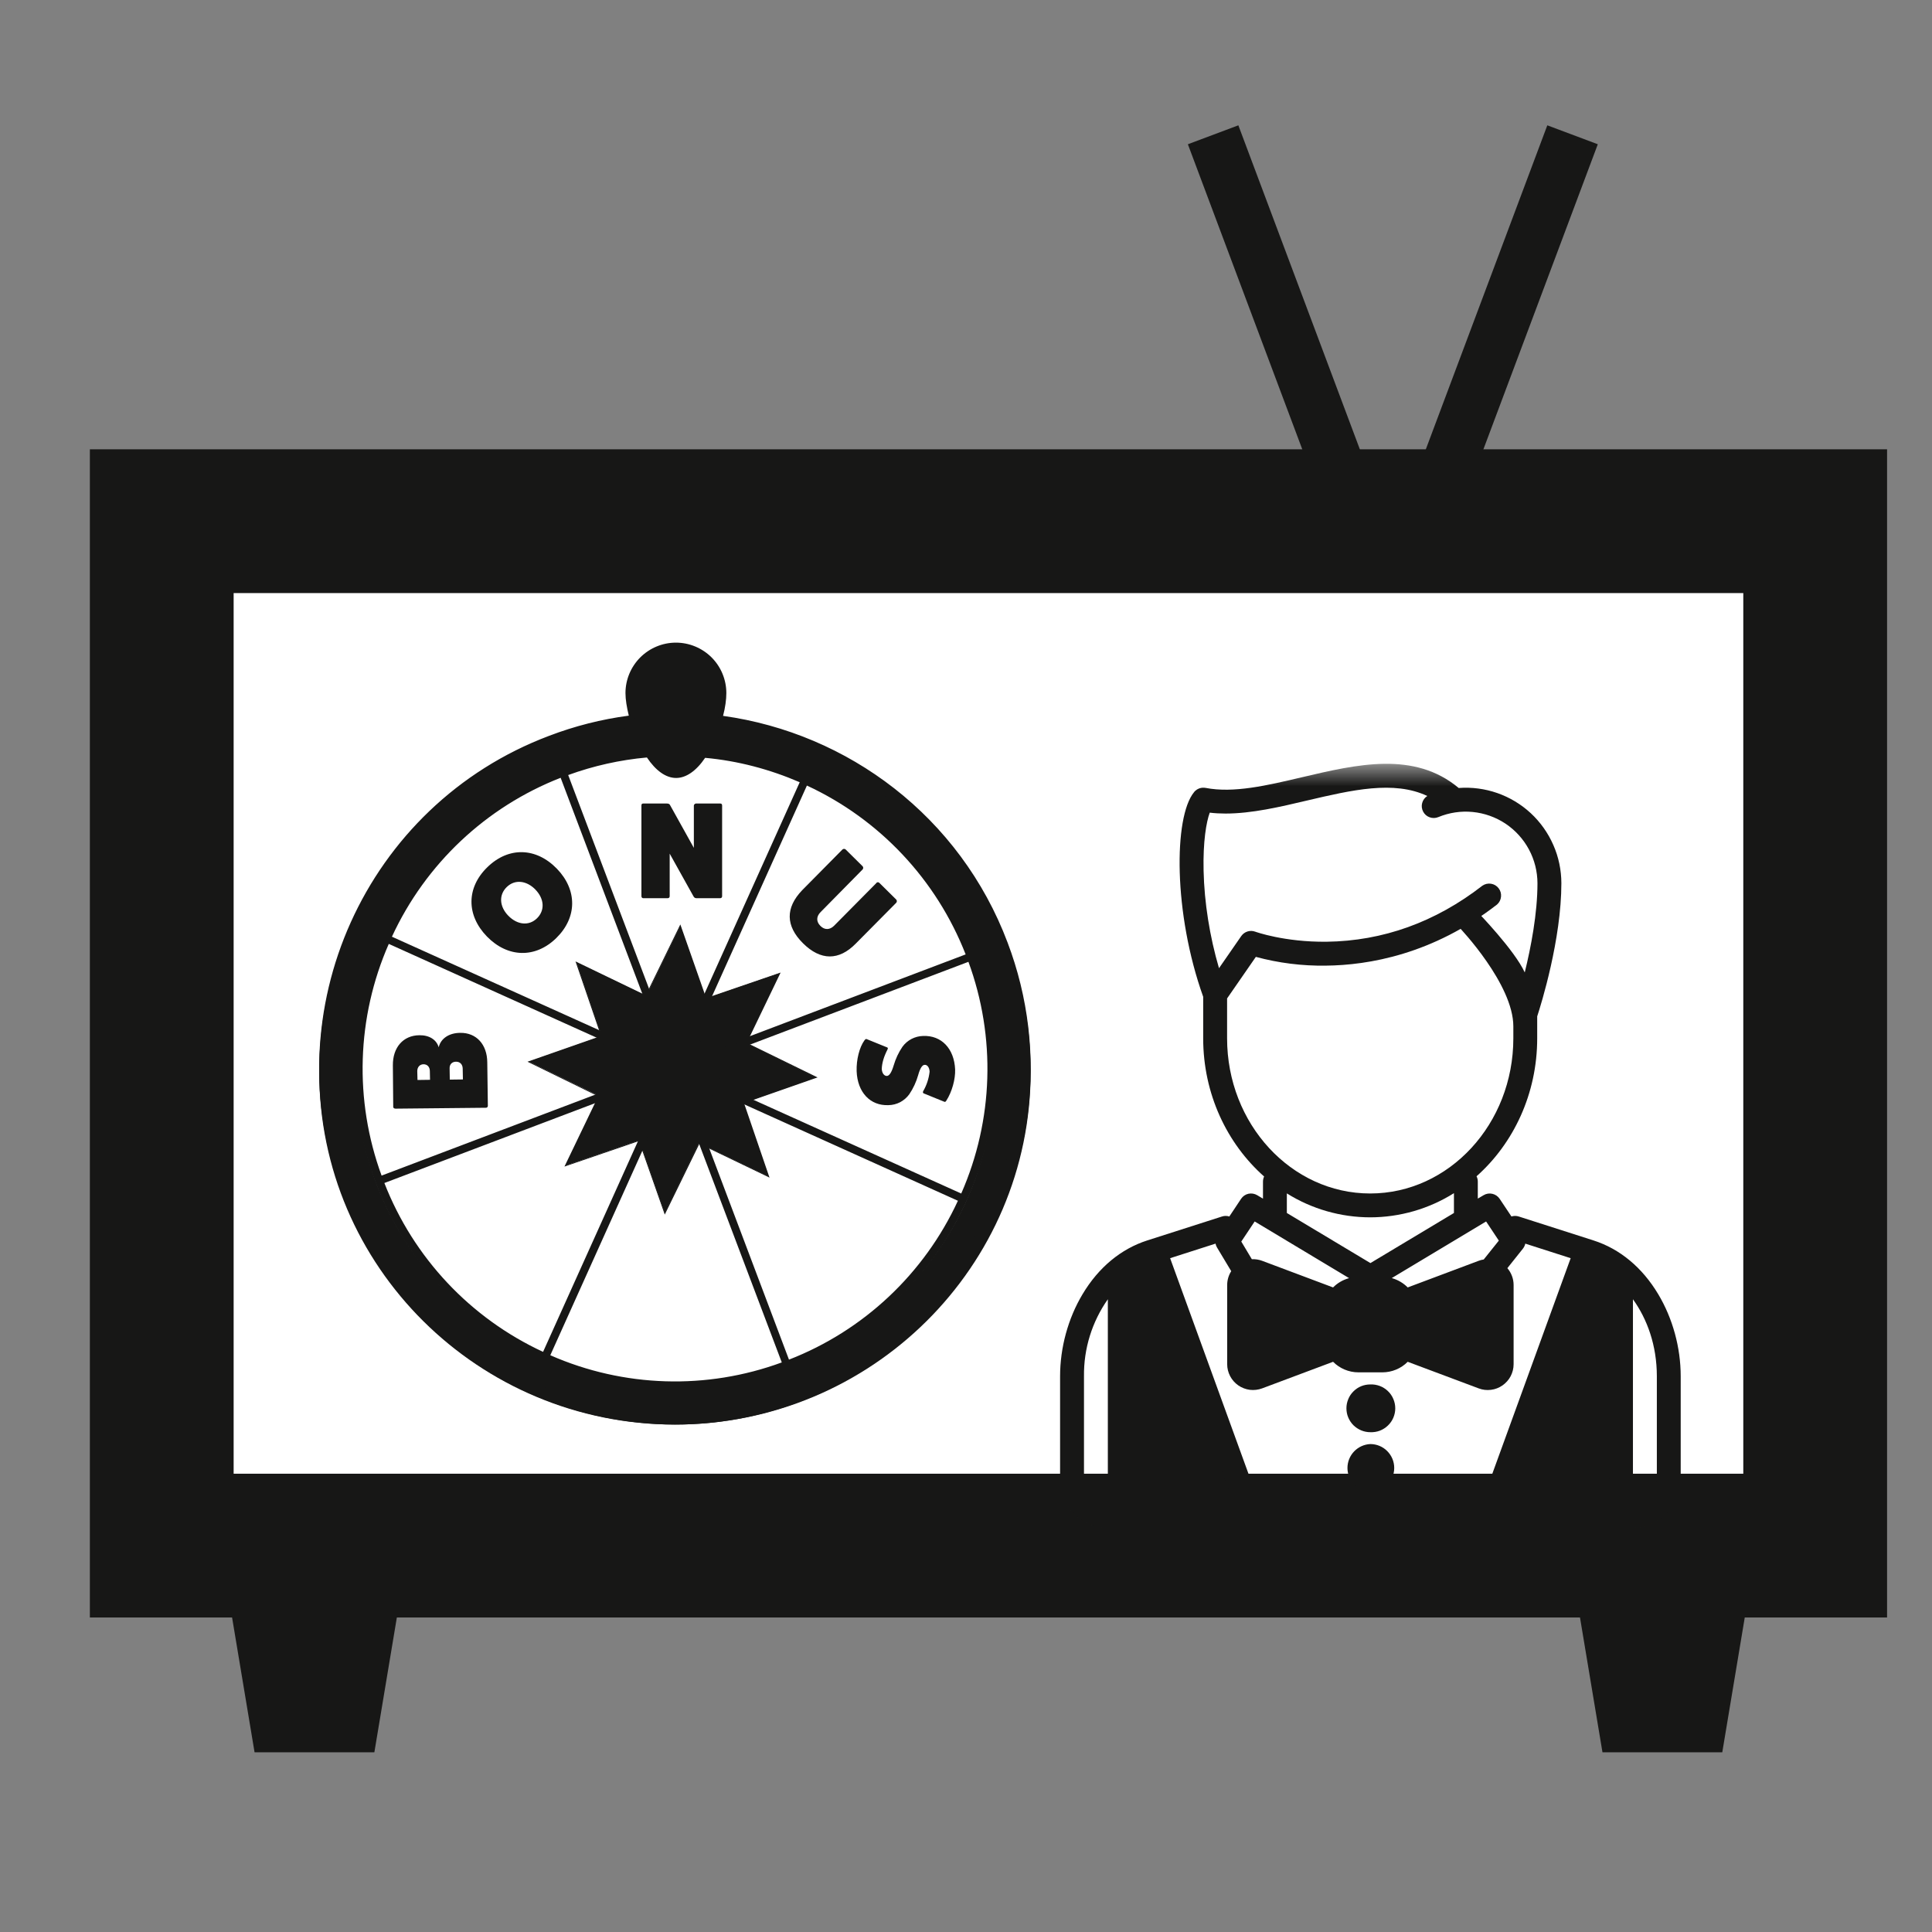 <svg width="43" height="43" viewBox="0 0 43 43" fill="none" xmlns="http://www.w3.org/2000/svg">
<rect x="0" y="0" width="43" height="43" fill="#808080" stroke="none"/>
<path d="M5.707 35.6L6.174 38.4H7.824L8.291 35.6H5.707ZM35.707 35.6L36.174 38.4H37.824L38.291 35.6H35.707Z" fill="#171716" stroke="#171716" stroke-width="1.2"/>
<path d="M35 3L32 11H30L27 3" stroke="#171716" stroke-width="1.2"/>
<path d="M2.6 10.6H41.4V35.4H2.6V10.6Z" fill="#171716" stroke="#171716" stroke-width="1.2"/>
<path d="M4.6 12.6H39.4V33.4H4.6V12.6Z" fill="white" stroke="#171716" stroke-width="1.2"/>
<mask id="mask0_28_4987" style="mask-type:luminance" maskUnits="userSpaceOnUse" x="22" y="17" width="17" height="17">
<path d="M39 17H22V34H39V17Z" fill="white"/>
</mask>
<g mask="url(#mask0_28_4987)">
<path d="M27.65 30.813V28.222L29.5 29.085V29.949L27.65 30.813ZM29.82 28.866H31.182V30.079H29.82V28.866ZM24.883 28.294V32.92H27.658L25.778 27.924L24.883 28.294ZM36.324 28.294V32.92H33.55L35.43 27.924L36.324 28.294ZM33.228 30.813V28.222L31.378 29.085V29.949L33.228 30.813Z" fill="#171716"/>
<path d="M24.094 28.805C24.45 28.209 24.949 27.795 25.537 27.607L27.199 27.075C27.251 27.058 27.308 27.058 27.361 27.075L27.623 26.681C27.661 26.624 27.719 26.584 27.786 26.569C27.852 26.555 27.922 26.566 27.981 26.601L28.11 26.678V26.298C28.11 26.257 28.12 26.218 28.135 26.185C27.308 25.453 26.779 24.346 26.779 23.11V22.185C26.114 20.325 26.121 18.185 26.575 17.632L26.578 17.628L26.58 17.625C26.584 17.619 26.59 17.614 26.595 17.609L26.605 17.599L26.615 17.592C26.619 17.588 26.623 17.585 26.628 17.582L26.635 17.576C26.64 17.573 26.645 17.57 26.65 17.567L26.657 17.563C26.662 17.561 26.667 17.558 26.672 17.556L26.68 17.552L26.694 17.547L26.704 17.543C26.712 17.54 26.721 17.538 26.73 17.537L26.741 17.535L26.756 17.533H26.768L26.781 17.532H26.797L26.807 17.533L26.831 17.536H26.833C27.453 17.657 28.193 17.484 28.973 17.3C30.204 17.01 31.476 16.711 32.466 17.538C32.757 17.516 33.05 17.555 33.326 17.651C33.602 17.748 33.855 17.9 34.07 18.099C34.284 18.298 34.455 18.539 34.572 18.807C34.69 19.074 34.75 19.364 34.751 19.656C34.751 20.908 34.301 22.352 34.213 22.621V23.11C34.213 24.343 33.687 25.448 32.863 26.18C32.881 26.216 32.891 26.256 32.891 26.297V26.677L33.02 26.601C33.078 26.566 33.148 26.555 33.214 26.57C33.281 26.585 33.339 26.625 33.377 26.681L33.64 27.075C33.692 27.058 33.749 27.058 33.802 27.075L35.463 27.607C36.052 27.795 36.551 28.209 36.907 28.805C37.229 29.343 37.407 29.992 37.407 30.632V32.937C37.407 33.523 36.93 34 36.344 34H24.657C24.375 34 24.105 33.888 23.905 33.688C23.706 33.489 23.594 33.219 23.594 32.937V30.632C23.594 29.992 23.772 29.343 24.094 28.805ZM32.971 33.469L34.958 28.003L33.948 27.679C33.939 27.72 33.921 27.758 33.895 27.791L33.549 28.225C33.637 28.328 33.688 28.461 33.688 28.6V30.363C33.688 30.456 33.665 30.547 33.622 30.63C33.579 30.712 33.516 30.782 33.44 30.835C33.364 30.888 33.276 30.922 33.184 30.933C33.091 30.945 32.998 30.934 32.911 30.901L31.331 30.309C31.257 30.384 31.169 30.443 31.072 30.483C30.975 30.523 30.871 30.544 30.766 30.544H30.235C30.015 30.544 29.815 30.454 29.67 30.309L28.09 30.901C28.003 30.933 27.909 30.944 27.817 30.933C27.725 30.921 27.637 30.887 27.561 30.835C27.485 30.782 27.422 30.711 27.379 30.629C27.336 30.547 27.313 30.456 27.313 30.363V28.6C27.313 28.49 27.345 28.383 27.403 28.292L27.085 27.762C27.07 27.736 27.059 27.708 27.054 27.679L26.043 28.003L28.03 33.469H32.971ZM35.816 28.379C35.705 28.298 35.586 28.229 35.461 28.173L33.536 33.469H35.813V28.422C35.813 28.408 35.814 28.393 35.816 28.379ZM31.563 29.216V29.219H32.094C32.13 29.217 32.166 29.222 32.2 29.234C32.235 29.247 32.266 29.266 32.292 29.291C32.319 29.316 32.34 29.346 32.354 29.379C32.369 29.412 32.376 29.448 32.376 29.484C32.376 29.521 32.369 29.557 32.354 29.59C32.34 29.623 32.319 29.653 32.292 29.678C32.266 29.703 32.235 29.722 32.2 29.735C32.166 29.747 32.13 29.752 32.094 29.75H31.563V29.829L33.097 30.404C33.103 30.407 33.11 30.407 33.117 30.407C33.124 30.406 33.131 30.403 33.137 30.399C33.143 30.395 33.148 30.39 33.151 30.384C33.155 30.377 33.157 30.37 33.157 30.363V28.6C33.157 28.593 33.155 28.586 33.151 28.579C33.148 28.573 33.143 28.568 33.137 28.564C33.131 28.56 33.124 28.557 33.117 28.556C33.11 28.555 33.103 28.556 33.097 28.559L31.563 29.134V29.216ZM30.766 28.95H30.235C30.164 28.95 30.096 28.978 30.047 29.028C29.997 29.078 29.969 29.145 29.969 29.216V29.747C29.969 29.893 30.089 30.013 30.235 30.013H30.766C30.913 30.013 31.032 29.893 31.032 29.747V29.216C31.032 29.145 31.004 29.078 30.954 29.028C30.904 28.978 30.836 28.95 30.766 28.95ZM27.904 28.559C27.897 28.556 27.89 28.555 27.883 28.556C27.876 28.557 27.869 28.56 27.864 28.564C27.858 28.568 27.852 28.573 27.849 28.579C27.846 28.586 27.844 28.593 27.844 28.6V30.363C27.844 30.378 27.851 30.39 27.864 30.399C27.876 30.408 27.889 30.409 27.904 30.404L29.438 29.829V29.75H28.907C28.87 29.752 28.834 29.747 28.8 29.735C28.766 29.722 28.735 29.703 28.708 29.678C28.682 29.653 28.661 29.623 28.646 29.59C28.632 29.557 28.624 29.521 28.624 29.484C28.624 29.448 28.632 29.412 28.646 29.379C28.661 29.346 28.682 29.316 28.708 29.291C28.735 29.266 28.766 29.247 28.8 29.234C28.834 29.222 28.87 29.217 28.907 29.219H29.438V29.134L27.904 28.559ZM25.54 28.173C25.42 28.227 25.3 28.296 25.185 28.38C25.187 28.394 25.188 28.408 25.188 28.422V33.469H27.465L25.54 28.173ZM27.925 27.186L27.627 27.633L27.862 28.026C27.939 28.022 28.017 28.034 28.09 28.061L29.67 28.654C29.768 28.555 29.891 28.484 30.026 28.447L27.925 27.186ZM33.682 23.11V22.844C33.682 21.904 32.495 20.659 32.489 20.652C32.445 20.6 32.422 20.533 32.426 20.465C32.43 20.397 32.46 20.333 32.509 20.286C32.559 20.239 32.625 20.214 32.693 20.214C32.761 20.214 32.827 20.241 32.876 20.288C32.896 20.309 33.705 21.142 33.936 21.643C34.074 21.083 34.219 20.33 34.219 19.657C34.218 19.395 34.153 19.137 34.029 18.906C33.905 18.675 33.726 18.478 33.508 18.332C33.29 18.187 33.039 18.098 32.778 18.072C32.517 18.046 32.254 18.086 32.012 18.186C31.95 18.212 31.881 18.213 31.819 18.19C31.756 18.168 31.704 18.122 31.674 18.063C31.643 18.004 31.635 17.936 31.653 17.872C31.67 17.807 31.711 17.752 31.767 17.716C31.022 17.364 30.081 17.585 29.095 17.816C28.486 17.96 27.861 18.107 27.275 18.107C27.157 18.107 27.04 18.101 26.925 18.087C26.849 18.294 26.773 18.727 26.788 19.38C26.804 20.09 26.924 20.843 27.131 21.549L27.626 20.834C27.696 20.734 27.823 20.694 27.937 20.736C27.943 20.738 28.583 20.97 29.525 20.96C30.779 20.944 31.946 20.525 32.994 19.712C33.05 19.674 33.118 19.658 33.185 19.669C33.252 19.679 33.313 19.715 33.354 19.769C33.396 19.823 33.415 19.89 33.408 19.957C33.402 20.025 33.37 20.087 33.319 20.132C31.889 21.242 30.456 21.483 29.507 21.492C28.982 21.5 28.458 21.434 27.951 21.297L27.311 22.222V23.11C27.311 25.014 28.74 26.563 30.496 26.563C32.253 26.563 33.682 25.013 33.682 23.11ZM32.36 26.556C31.801 26.907 31.155 27.093 30.496 27.094C29.84 27.093 29.197 26.909 28.641 26.561V26.997L30.501 28.112L32.36 26.997V26.556ZM33.076 27.186L30.976 28.446C31.112 28.484 31.234 28.556 31.331 28.654L32.911 28.061C32.947 28.047 32.984 28.038 33.023 28.032L33.359 27.612L33.076 27.186ZM36.876 32.938V30.632C36.876 29.942 36.66 29.356 36.344 28.917V33.469C36.485 33.469 36.62 33.413 36.719 33.313C36.819 33.213 36.875 33.078 36.875 32.937L36.876 32.938ZM24.126 32.938C24.126 33.23 24.364 33.468 24.657 33.468V28.917C24.304 29.419 24.118 30.019 24.126 30.632V32.938Z" fill="#171716"/>
<path d="M30.499 30.813C30.571 30.81 30.643 30.822 30.71 30.847C30.777 30.872 30.838 30.911 30.89 30.961C30.942 31.01 30.983 31.07 31.011 31.136C31.039 31.202 31.054 31.273 31.054 31.345C31.054 31.417 31.039 31.488 31.011 31.554C30.983 31.62 30.941 31.68 30.889 31.729C30.837 31.779 30.776 31.817 30.709 31.843C30.642 31.868 30.57 31.879 30.498 31.876C30.428 31.876 30.359 31.862 30.295 31.835C30.23 31.808 30.172 31.769 30.122 31.72C30.073 31.67 30.034 31.612 30.007 31.547C29.98 31.483 29.967 31.413 29.967 31.343C29.967 31.274 29.981 31.204 30.008 31.14C30.034 31.075 30.073 31.017 30.123 30.968C30.172 30.918 30.231 30.879 30.296 30.852C30.36 30.826 30.429 30.813 30.499 30.813ZM30.499 32.14C30.64 32.14 30.776 32.196 30.875 32.296C30.975 32.396 31.031 32.531 31.031 32.672C31.031 32.814 30.974 32.949 30.875 33.048C30.775 33.148 30.639 33.204 30.498 33.204C30.361 33.198 30.232 33.139 30.137 33.04C30.043 32.941 29.99 32.809 29.99 32.672C29.99 32.535 30.043 32.403 30.138 32.304C30.233 32.205 30.362 32.146 30.499 32.14Z" fill="#171716"/>
</g>
<path d="M15.021 31.706C19.395 31.706 22.939 28.19 22.939 23.853C22.939 19.516 19.395 16 15.021 16C10.649 16 7.104 19.516 7.104 23.853C7.104 28.19 10.649 31.706 15.021 31.706Z" fill="#171716"/>
<path d="M15.022 30.894C18.943 30.894 22.122 27.742 22.122 23.853C22.122 19.964 18.943 16.812 15.022 16.812C11.101 16.812 7.922 19.964 7.922 23.853C7.922 27.742 11.101 30.894 15.022 30.894Z" fill="white"/>
<path fill-rule="evenodd" clip-rule="evenodd" d="M8.826 28.721C9.571 29.651 10.514 30.402 11.588 30.918C12.661 31.435 13.836 31.704 15.027 31.706C15.957 31.706 16.903 31.541 17.82 31.191C19.178 30.679 20.367 29.802 21.256 28.655L21.273 28.632L21.488 28.355C22.236 27.296 22.713 26.07 22.877 24.784C23.04 23.498 22.886 22.191 22.426 20.979C21.369 18.172 18.872 16.319 16.093 15.933C16.142 15.747 16.166 15.57 16.166 15.426C16.166 15.128 16.048 14.843 15.838 14.632C15.627 14.422 15.341 14.303 15.044 14.303C14.746 14.303 14.461 14.422 14.25 14.632C14.04 14.843 13.921 15.128 13.921 15.426C13.921 15.57 13.95 15.743 13.995 15.928C13.388 16.008 12.792 16.159 12.219 16.378C8.135 17.92 6.07 22.501 7.617 26.592C7.867 27.249 8.201 27.871 8.612 28.441L8.826 28.721ZM15.044 14.479C15.566 14.479 15.99 14.903 15.99 15.426C15.99 15.562 15.96 15.731 15.916 15.912C15.337 15.845 14.752 15.843 14.172 15.904C14.129 15.747 14.104 15.585 14.098 15.422C14.098 14.903 14.522 14.479 15.044 14.479ZM14.793 23.778L8.493 26.165C7.879 24.49 7.936 22.642 8.653 21.008L14.793 23.778ZM8.723 20.848C9.471 19.228 10.816 17.96 12.478 17.311L14.863 23.617L8.723 20.848ZM14.855 23.943L12.087 30.088C10.469 29.339 9.203 27.992 8.555 26.33L14.855 23.943ZM15.015 24.017L17.4 30.323C15.727 30.938 13.88 30.881 12.248 30.163L15.015 24.017ZM15.18 23.955L21.32 26.725C20.572 28.346 19.224 29.614 17.56 30.261L15.18 23.955ZM15.254 23.795L21.554 21.407C22.169 23.082 22.112 24.93 21.394 26.564L15.254 23.795ZM15.192 23.63L17.959 17.484C19.578 18.234 20.843 19.581 21.492 21.242L15.192 23.63ZM15.032 23.555L12.646 17.25C13.211 17.044 13.8 16.913 14.398 16.859C14.596 17.155 14.822 17.315 15.048 17.315C15.27 17.315 15.496 17.159 15.694 16.867C16.422 16.933 17.133 17.122 17.799 17.41L15.032 23.555ZM14.6 16.842C14.896 16.825 15.193 16.826 15.488 16.846C15.352 17.023 15.2 17.138 15.044 17.138C14.888 17.138 14.735 17.019 14.6 16.842ZM15.603 16.677C15.231 16.647 14.857 16.645 14.485 16.673C14.39 16.511 14.312 16.34 14.25 16.163C14.505 16.138 14.76 16.122 15.015 16.122C15.291 16.122 15.566 16.138 15.838 16.167C15.776 16.344 15.697 16.515 15.603 16.677ZM12.313 16.62C12.881 16.405 13.472 16.259 14.073 16.183C14.118 16.319 14.172 16.455 14.233 16.579C14.254 16.616 14.271 16.653 14.291 16.689C13.691 16.752 13.091 16.891 12.498 17.114C11.622 17.444 10.819 17.944 10.137 18.587C9.456 19.229 8.908 20 8.526 20.855C8.139 21.709 7.925 22.63 7.896 23.567C7.867 24.504 8.024 25.437 8.357 26.313C8.686 27.19 9.185 27.993 9.826 28.676C10.467 29.358 11.237 29.907 12.091 30.29C12.944 30.677 13.865 30.892 14.801 30.92C15.737 30.949 16.669 30.792 17.544 30.458C19.324 29.783 20.735 28.458 21.517 26.721C21.904 25.867 22.118 24.946 22.147 24.009C22.176 23.072 22.019 22.139 21.685 21.263C21.22 20.032 20.422 18.953 19.381 18.148C18.341 17.342 17.097 16.84 15.788 16.698C15.877 16.536 15.951 16.367 16.01 16.192C17.384 16.372 18.683 16.921 19.769 17.78C20.856 18.64 21.689 19.778 22.179 21.073C23.672 25.025 21.677 29.453 17.729 30.952C13.781 32.446 9.356 30.45 7.859 26.498C6.371 22.547 8.365 18.114 12.313 16.62Z" fill="#171716"/>
<path fill-rule="evenodd" clip-rule="evenodd" d="M15.405 22.913L15.681 22.333L17.181 21.814L16.474 23.284L15.932 23.498L15.405 22.913ZM14.53 24.7L14.259 25.28L12.758 25.794L13.461 24.329L14.008 24.115L14.53 24.7ZM15.862 24.243L16.442 24.519L16.956 26.021L15.492 25.313L15.278 24.77L15.862 24.243ZM14.078 23.366L13.498 23.094L12.98 21.592L14.448 22.3L14.661 22.843L14.078 23.366Z" fill="#171716"/>
<path fill-rule="evenodd" clip-rule="evenodd" d="M15.908 23.486L16.513 23.267L17.94 23.963L16.406 24.503L15.867 24.268L15.908 23.486ZM14.029 24.128L13.425 24.346L12.002 23.646L13.536 23.106L14.07 23.341L14.03 24.128H14.029ZM15.291 24.75L15.509 25.35L14.81 26.778L14.272 25.243L14.506 24.703L15.291 24.75ZM14.651 22.864L14.433 22.259L15.128 20.835L15.666 22.37L15.432 22.905L14.651 22.864Z" fill="#171716"/>
<path d="M14.974 24.778C15.102 24.778 15.229 24.753 15.347 24.703C15.465 24.654 15.573 24.582 15.663 24.492C15.754 24.401 15.826 24.294 15.874 24.175C15.924 24.057 15.949 23.93 15.948 23.802C15.948 23.674 15.923 23.548 15.874 23.429C15.825 23.311 15.753 23.204 15.663 23.113C15.572 23.023 15.464 22.951 15.346 22.902C15.228 22.853 15.101 22.828 14.973 22.828C14.714 22.828 14.466 22.931 14.284 23.113C14.101 23.296 13.998 23.544 13.998 23.803C13.998 24.061 14.101 24.309 14.284 24.492C14.466 24.675 14.714 24.778 14.973 24.778H14.974Z" fill="#171716"/>
<path fill-rule="evenodd" clip-rule="evenodd" d="M18.163 23.98L16.604 23.214L17.349 21.662L15.708 22.226L15.14 20.604L14.38 22.164L12.83 21.419L13.393 23.062L11.773 23.63L13.331 24.391L12.587 25.943L14.227 25.379L14.795 27.001L15.555 25.441L17.106 26.186L16.543 24.547L18.163 23.98ZM16.411 24.407L15.959 24.193C16.037 23.992 16.057 23.769 16.008 23.56L16.51 23.362L17.706 23.947L16.411 24.407ZM15.564 24.461C15.39 24.617 15.16 24.698 14.926 24.686C14.692 24.673 14.472 24.569 14.314 24.395C14.158 24.22 14.078 23.99 14.09 23.756C14.102 23.522 14.207 23.302 14.38 23.144C14.543 22.998 14.754 22.918 14.972 22.918C15.097 22.918 15.219 22.943 15.333 22.994C15.446 23.044 15.547 23.118 15.63 23.21C15.959 23.572 15.93 24.132 15.564 24.46V24.461ZM15.744 22.403L17.007 21.971L16.411 23.214L15.942 23.383C15.898 23.278 15.838 23.181 15.762 23.095C15.695 23.02 15.617 22.955 15.532 22.901L15.745 22.403H15.744ZM15.112 21.061L15.568 22.361L15.358 22.811C15.156 22.734 14.936 22.72 14.725 22.77L14.528 22.263L15.112 21.061ZM13.129 21.765L14.371 22.362L14.54 22.831C14.344 22.919 14.177 23.064 14.063 23.247L13.561 23.024L13.129 21.765ZM12.225 23.663L13.525 23.206L13.981 23.42C13.904 23.619 13.889 23.838 13.94 24.046L13.426 24.247L12.225 23.663ZM14.186 25.21L12.924 25.646L13.52 24.403L14.001 24.231C14.087 24.424 14.229 24.588 14.408 24.7L14.186 25.21ZM14.824 26.552L14.367 25.252L14.585 24.79C14.784 24.869 15.002 24.885 15.21 24.836L15.412 25.35L14.824 26.552ZM15.564 25.252L15.391 24.778C15.494 24.733 15.593 24.671 15.683 24.593C15.757 24.527 15.819 24.449 15.873 24.37L16.37 24.589L16.802 25.852L15.564 25.252Z" fill="#171716"/>
<path fill-rule="evenodd" clip-rule="evenodd" d="M14.796 27.034L14.22 25.396L12.563 25.964L13.315 24.4L11.74 23.63L11.765 23.622L13.377 23.058L12.809 21.398L14.372 22.152L15.142 20.575L15.717 22.214L17.374 21.646L16.621 23.21L18.197 23.98L18.172 23.988L16.56 24.552L17.127 26.211L17.103 26.198L15.565 25.458L14.795 27.034H14.796ZM14.232 25.371L14.236 25.383L14.796 26.98L15.552 25.433L17.086 26.169L16.526 24.539L18.135 23.975L16.589 23.218L16.593 23.21L17.325 21.683L15.696 22.243L15.692 22.23L15.132 20.633L14.376 22.181L12.846 21.444L13.406 23.074L11.798 23.638L13.344 24.395L13.34 24.404L12.608 25.931L14.232 25.371ZM14.82 26.581L14.356 25.251L14.578 24.774L14.586 24.778C14.782 24.857 14.997 24.874 15.203 24.828L15.211 24.823L15.417 25.35L15.413 25.354L14.82 26.581ZM14.38 25.251L14.824 26.523L15.396 25.35L15.199 24.848C14.996 24.894 14.783 24.877 14.59 24.798L14.38 25.251ZM16.823 25.873L15.556 25.26L15.38 24.77L15.388 24.766C15.495 24.722 15.592 24.659 15.676 24.58C15.746 24.519 15.807 24.44 15.861 24.358L15.865 24.35L16.379 24.576V24.58L16.823 25.873ZM15.573 25.243L16.786 25.828L16.363 24.593L15.877 24.379C15.764 24.555 15.601 24.694 15.408 24.778L15.573 25.243ZM12.904 25.663L13.513 24.395H13.517L14.007 24.218L14.01 24.227C14.096 24.421 14.238 24.584 14.417 24.696L14.426 24.7L14.196 25.223H14.191L12.904 25.663ZM13.529 24.412L12.945 25.626L14.179 25.202L14.397 24.704C14.315 24.652 14.241 24.59 14.175 24.519C14.102 24.436 14.041 24.343 13.994 24.243L13.529 24.412ZM14.977 24.7H14.927C14.75 24.69 14.58 24.628 14.438 24.521C14.297 24.415 14.189 24.269 14.13 24.102C14.071 23.935 14.062 23.755 14.105 23.583C14.148 23.411 14.241 23.255 14.372 23.136C14.46 23.057 14.562 22.996 14.673 22.957C14.784 22.918 14.902 22.9 15.019 22.907C15.137 22.913 15.252 22.942 15.359 22.993C15.465 23.043 15.56 23.114 15.639 23.202C15.719 23.289 15.78 23.391 15.818 23.502C15.857 23.613 15.873 23.731 15.865 23.848C15.853 24.076 15.754 24.291 15.589 24.449C15.424 24.607 15.206 24.697 14.977 24.7ZM14.973 22.926C14.749 22.924 14.533 23.01 14.371 23.164C14.208 23.318 14.112 23.529 14.101 23.753C14.094 23.868 14.11 23.983 14.148 24.092C14.186 24.201 14.245 24.301 14.322 24.387C14.399 24.472 14.492 24.542 14.596 24.591C14.7 24.641 14.813 24.669 14.928 24.675C15.046 24.683 15.164 24.667 15.275 24.628C15.387 24.589 15.489 24.528 15.576 24.448C15.664 24.369 15.734 24.272 15.783 24.165C15.832 24.058 15.859 23.941 15.862 23.823C15.865 23.705 15.844 23.588 15.8 23.478C15.757 23.369 15.692 23.269 15.609 23.185C15.526 23.101 15.427 23.035 15.318 22.99C15.208 22.945 15.091 22.923 14.973 22.925V22.926ZM16.412 24.42L15.947 24.202L15.952 24.193C16.03 23.992 16.046 23.778 16.001 23.568L15.997 23.56L16.515 23.358L16.519 23.362L17.74 23.959L17.716 23.967L16.412 24.42ZM15.972 24.19L16.412 24.395L17.682 23.951L16.511 23.378L16.021 23.572C16.067 23.778 16.051 23.992 15.972 24.189V24.19ZM13.422 24.26L13.418 24.255L12.197 23.659L12.222 23.65L13.525 23.193H13.529L13.999 23.412L13.994 23.42C13.919 23.617 13.903 23.831 13.949 24.037L13.953 24.046L13.945 24.049L13.422 24.26ZM12.254 23.663L13.426 24.235L13.928 24.037C13.881 23.833 13.896 23.62 13.969 23.424L13.525 23.214L12.254 23.663ZM15.939 23.391L15.935 23.383C15.851 23.185 15.707 23.018 15.524 22.905L15.515 22.901L15.738 22.395H15.742L17.029 21.95L16.42 23.218H16.416L15.939 23.391ZM15.544 22.893C15.724 23.005 15.866 23.169 15.951 23.363L16.404 23.197L16.988 21.983L15.754 22.407L15.544 22.893ZM14.072 23.259L13.558 23.033V23.029L13.118 21.74L14.385 22.35L14.561 22.835L14.553 22.839C14.454 22.884 14.361 22.944 14.278 23.016C14.204 23.086 14.138 23.165 14.084 23.251L14.072 23.259ZM13.574 23.016L14.064 23.23C14.175 23.051 14.337 22.909 14.529 22.823L14.364 22.366L13.151 21.782L13.575 23.016H13.574ZM15.364 22.823L15.355 22.819C15.252 22.777 15.142 22.754 15.03 22.749C14.928 22.744 14.826 22.754 14.726 22.778L14.718 22.782L14.516 22.263L14.52 22.259L15.116 21.036L15.581 22.366L15.364 22.823ZM14.973 22.728H15.03C15.141 22.732 15.248 22.758 15.35 22.794L15.556 22.358L15.112 21.086L14.541 22.259L14.734 22.753C14.813 22.736 14.893 22.728 14.973 22.728Z" fill="#171716"/>
<path fill-rule="evenodd" clip-rule="evenodd" d="M15.531 23.518L15.312 23.276L15.004 23.176L14.684 23.243L14.44 23.461L14.342 23.774L14.408 24.09L14.625 24.333L14.938 24.436L15.255 24.37L15.497 24.148L15.6 23.839L15.53 23.519L15.531 23.518Z" fill="#171716"/>
<path fill-rule="evenodd" clip-rule="evenodd" d="M14.934 24.527L14.58 24.412L14.33 24.132L14.251 23.765L14.366 23.411L14.646 23.161L15.012 23.082L15.365 23.198L15.616 23.478L15.694 23.844L15.579 24.198L15.299 24.448L14.934 24.527ZM14.674 24.259L14.942 24.346L15.213 24.288L15.419 24.103L15.505 23.839L15.448 23.568L15.262 23.362L14.995 23.276L14.724 23.333L14.518 23.519L14.432 23.782L14.489 24.053L14.674 24.259ZM16.08 15.426C16.08 15.998 15.615 17.225 15.048 17.225C14.476 17.225 14.016 15.998 14.016 15.426C14.027 15.16 14.141 14.909 14.333 14.725C14.526 14.541 14.781 14.438 15.048 14.438C15.314 14.438 15.57 14.541 15.762 14.725C15.954 14.909 16.068 15.16 16.08 15.426Z" fill="#171716"/>
<path d="M9.844 18.678C9.862 18.68 9.88 18.677 9.898 18.672C9.915 18.666 9.931 18.656 9.945 18.644C9.958 18.631 9.969 18.616 9.976 18.6C9.984 18.583 9.987 18.565 9.987 18.547C9.987 18.528 9.984 18.51 9.976 18.493C9.969 18.477 9.958 18.462 9.945 18.449C9.931 18.437 9.915 18.427 9.898 18.422C9.88 18.416 9.862 18.413 9.844 18.415C9.811 18.418 9.78 18.433 9.758 18.457C9.736 18.482 9.723 18.514 9.723 18.547C9.723 18.579 9.736 18.611 9.758 18.636C9.78 18.66 9.811 18.675 9.844 18.678ZM9.732 29.141C9.75 29.143 9.768 29.14 9.786 29.134C9.803 29.129 9.819 29.119 9.833 29.107C9.846 29.095 9.857 29.079 9.864 29.063C9.872 29.046 9.875 29.028 9.875 29.009C9.875 28.991 9.872 28.973 9.864 28.956C9.857 28.94 9.846 28.925 9.833 28.912C9.819 28.9 9.803 28.89 9.786 28.884C9.768 28.879 9.75 28.876 9.732 28.878C9.699 28.881 9.668 28.896 9.646 28.92C9.624 28.945 9.611 28.977 9.611 29.009C9.611 29.043 9.624 29.074 9.646 29.099C9.668 29.123 9.699 29.138 9.732 29.141ZM20.185 29.125C20.22 29.125 20.253 29.111 20.278 29.086C20.303 29.062 20.317 29.028 20.317 28.993C20.317 28.958 20.303 28.924 20.278 28.9C20.253 28.875 20.22 28.861 20.185 28.861C20.15 28.861 20.116 28.875 20.091 28.9C20.067 28.924 20.053 28.958 20.053 28.993C20.053 29.028 20.067 29.062 20.091 29.086C20.116 29.111 20.15 29.125 20.185 29.125ZM14.979 31.314C14.997 31.316 15.015 31.313 15.033 31.308C15.05 31.302 15.066 31.292 15.079 31.28C15.093 31.267 15.104 31.252 15.111 31.236C15.118 31.219 15.122 31.201 15.122 31.183C15.122 31.164 15.118 31.146 15.111 31.129C15.104 31.113 15.093 31.098 15.079 31.085C15.066 31.073 15.05 31.063 15.033 31.058C15.015 31.052 14.997 31.049 14.979 31.051C14.944 31.051 14.91 31.065 14.886 31.09C14.861 31.114 14.847 31.148 14.847 31.183C14.847 31.218 14.861 31.252 14.886 31.276C14.91 31.301 14.944 31.315 14.979 31.315V31.314ZM22.356 23.996C22.374 23.998 22.392 23.995 22.41 23.989C22.427 23.984 22.443 23.974 22.456 23.962C22.47 23.95 22.481 23.934 22.488 23.918C22.495 23.901 22.499 23.883 22.499 23.864C22.499 23.846 22.495 23.828 22.488 23.811C22.481 23.795 22.47 23.78 22.456 23.767C22.443 23.755 22.427 23.745 22.41 23.739C22.392 23.734 22.374 23.731 22.356 23.733C22.323 23.736 22.292 23.751 22.27 23.775C22.248 23.8 22.235 23.831 22.235 23.864C22.235 23.898 22.248 23.929 22.27 23.954C22.292 23.978 22.323 23.993 22.356 23.996ZM20.231 18.727C20.249 18.729 20.267 18.726 20.285 18.721C20.302 18.715 20.318 18.705 20.331 18.693C20.345 18.68 20.356 18.665 20.363 18.649C20.37 18.632 20.374 18.614 20.374 18.596C20.374 18.577 20.37 18.559 20.363 18.542C20.356 18.526 20.345 18.511 20.331 18.498C20.318 18.486 20.302 18.476 20.285 18.471C20.267 18.465 20.249 18.462 20.231 18.464C20.198 18.467 20.167 18.482 20.145 18.506C20.123 18.531 20.11 18.562 20.11 18.596C20.11 18.628 20.123 18.66 20.145 18.685C20.167 18.709 20.198 18.724 20.231 18.727ZM15.045 16.492C15.063 16.494 15.081 16.491 15.099 16.485C15.116 16.48 15.132 16.47 15.146 16.458C15.159 16.445 15.17 16.43 15.177 16.414C15.184 16.397 15.188 16.379 15.188 16.36C15.188 16.342 15.184 16.324 15.177 16.307C15.17 16.291 15.159 16.276 15.146 16.263C15.132 16.251 15.116 16.241 15.099 16.235C15.081 16.23 15.063 16.227 15.045 16.229C15.012 16.232 14.981 16.247 14.959 16.271C14.937 16.296 14.924 16.328 14.924 16.36C14.924 16.393 14.937 16.425 14.959 16.45C14.981 16.474 15.012 16.489 15.045 16.492Z" fill="#171716"/>
<path fill-rule="evenodd" clip-rule="evenodd" d="M8.752 24.634L8.744 23.712C8.74 23.312 8.974 23.045 9.332 23.041C9.554 23.037 9.715 23.14 9.764 23.309C9.809 23.115 9.994 22.988 10.245 22.988C10.603 22.983 10.842 23.247 10.845 23.642L10.858 24.613C10.858 24.638 10.838 24.655 10.817 24.655L8.802 24.675C8.773 24.675 8.748 24.655 8.752 24.634ZM9.292 24.037L9.571 24.033L9.567 23.84C9.567 23.745 9.509 23.687 9.427 23.687C9.345 23.687 9.287 23.749 9.287 23.84L9.292 24.037ZM10.011 24.029L10.303 24.025L10.298 23.778C10.294 23.691 10.241 23.63 10.15 23.63C10.06 23.63 10.002 23.691 10.007 23.782L10.011 24.029ZM12.392 19.332C12.852 19.806 12.848 20.419 12.383 20.876C11.915 21.336 11.298 21.316 10.837 20.843C10.377 20.369 10.377 19.756 10.849 19.299C11.319 18.842 11.931 18.859 12.392 19.332ZM11.915 19.797C11.721 19.6 11.462 19.563 11.277 19.744C11.1 19.917 11.113 20.176 11.314 20.382C11.516 20.588 11.774 20.612 11.951 20.439C12.132 20.262 12.116 20.003 11.914 19.797H11.915ZM15.489 17.883H16.027C16.06 17.883 16.072 17.9 16.072 17.929V19.946C16.072 19.974 16.056 19.991 16.027 19.991H15.501C15.472 19.991 15.451 19.979 15.435 19.95L14.905 18.999V19.946C14.905 19.974 14.888 19.991 14.859 19.991H14.316C14.292 19.991 14.276 19.971 14.276 19.946V17.929C14.276 17.896 14.288 17.884 14.316 17.884H14.846C14.88 17.884 14.905 17.896 14.916 17.924L15.443 18.871V17.929C15.443 17.909 15.468 17.884 15.489 17.884V17.883ZM19.572 19.65L19.946 20.02C19.966 20.04 19.966 20.073 19.946 20.094L19.049 20.999C18.671 21.386 18.264 21.382 17.873 20.995C17.483 20.608 17.479 20.205 17.853 19.814L18.749 18.908C18.769 18.888 18.803 18.888 18.823 18.908L19.197 19.278C19.218 19.299 19.218 19.332 19.197 19.353L18.264 20.3C18.165 20.398 18.165 20.514 18.26 20.608C18.354 20.703 18.47 20.698 18.564 20.604L19.502 19.657C19.518 19.629 19.552 19.63 19.572 19.65ZM20.546 23.057C20.953 23.041 21.237 23.337 21.258 23.802C21.266 24.02 21.188 24.3 21.064 24.494C21.048 24.523 21.032 24.531 21.011 24.519L20.575 24.342C20.542 24.333 20.535 24.317 20.546 24.288C20.624 24.154 20.673 24.006 20.69 23.852C20.686 23.757 20.637 23.695 20.58 23.7C20.526 23.7 20.477 23.778 20.435 23.93C20.392 24.081 20.326 24.224 20.238 24.354C20.185 24.428 20.115 24.488 20.035 24.531C19.954 24.573 19.864 24.596 19.773 24.597C19.366 24.613 19.083 24.309 19.066 23.84C19.058 23.584 19.128 23.309 19.239 23.156C19.259 23.128 19.276 23.119 19.292 23.128L19.728 23.305C19.761 23.313 19.769 23.329 19.753 23.358C19.671 23.518 19.63 23.658 19.625 23.79C19.63 23.89 19.683 23.95 19.741 23.947C19.794 23.943 19.843 23.869 19.889 23.717C19.934 23.564 19.999 23.424 20.086 23.297C20.139 23.224 20.208 23.165 20.288 23.123C20.368 23.082 20.456 23.059 20.546 23.057Z" fill="#171716"/>
</svg>
